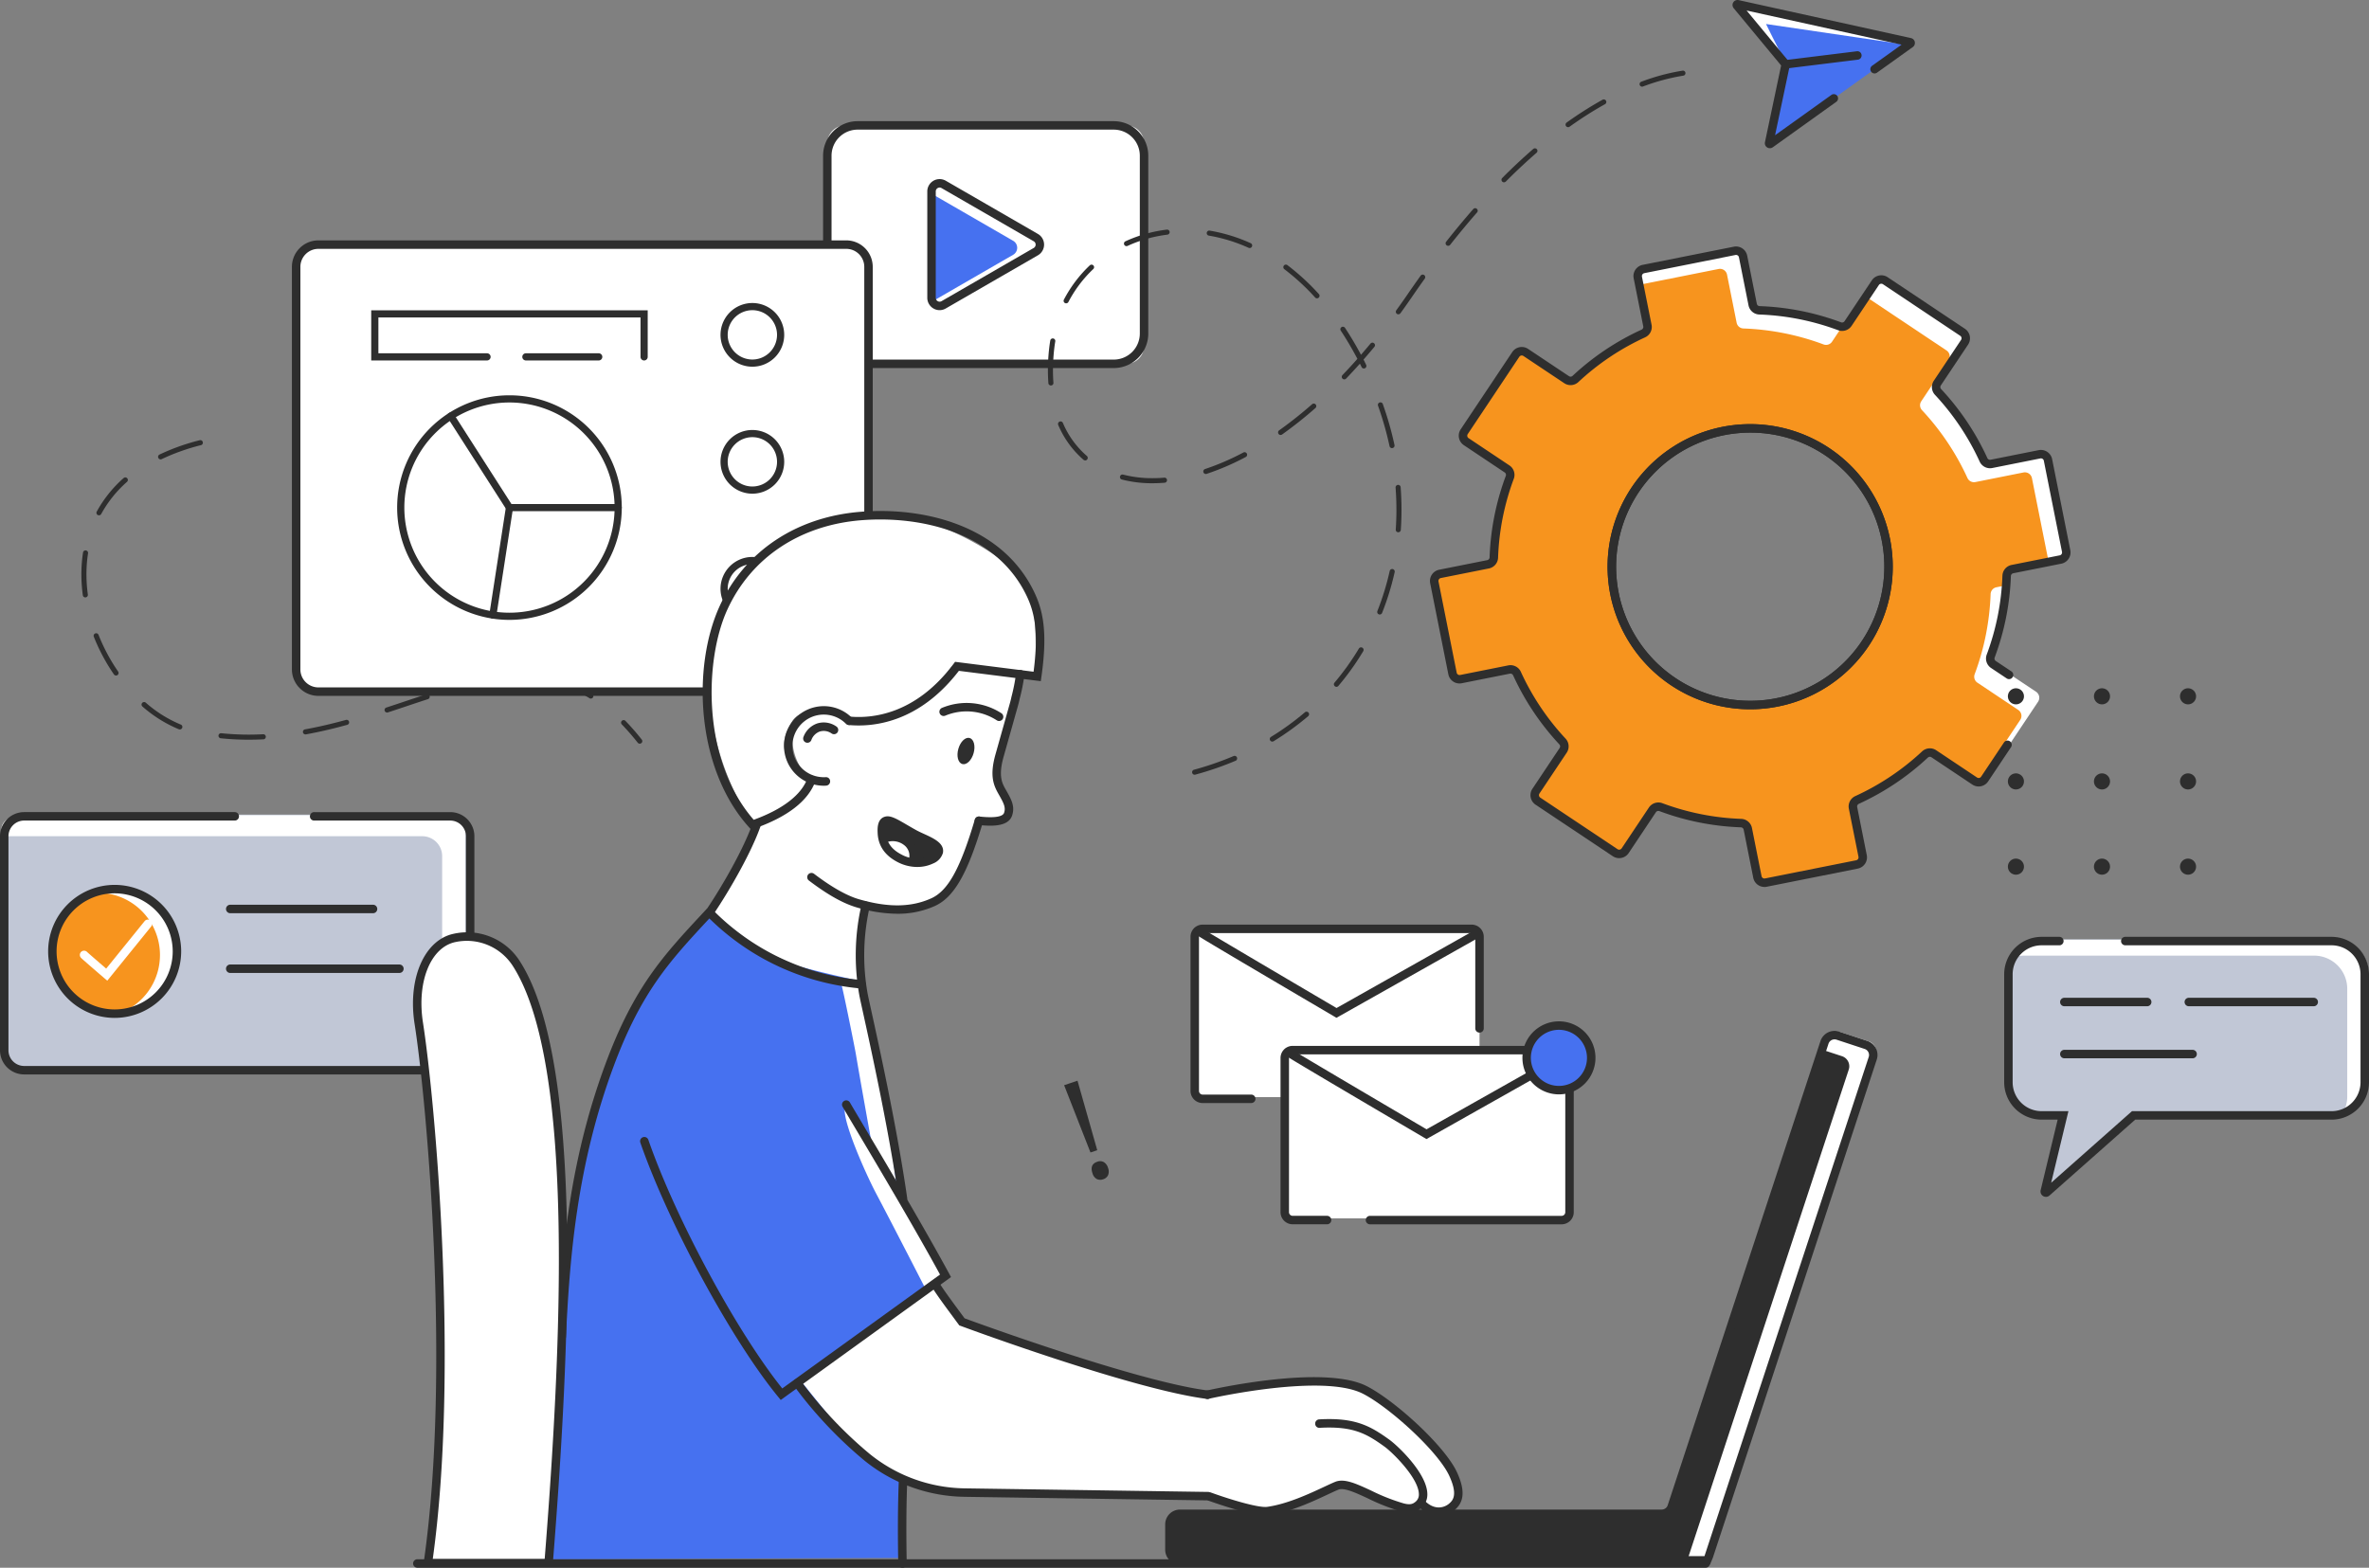<svg xmlns="http://www.w3.org/2000/svg" width="520" height="344.181" viewBox="0 0 520 344.181">
  <rect x="0" y="0" width="520" height="344.181" fill="#808080" stroke="none"/>
  <g id="rys5" transform="translate(0)">
    <path id="Path_834" data-name="Path 834" d="M50.287,182.146a.559.559,0,0,1-.24-1.063,47.372,47.372,0,0,1,8.842-3.149.559.559,0,0,1,.273,1.083,46.273,46.273,0,0,0-8.635,3.071.511.511,0,0,1-.241.057ZM36.756,194.426a.554.554,0,0,1-.489-.823,27.412,27.412,0,0,1,5.9-7.36.558.558,0,0,1,.741.835,26.159,26.159,0,0,0-5.662,7.058A.563.563,0,0,1,36.756,194.426ZM33.763,212.45a.56.56,0,0,1-.554-.484,34.613,34.613,0,0,1-.314-4.607,31.166,31.166,0,0,1,.367-4.81.559.559,0,0,1,1.1.175,29.879,29.879,0,0,0-.355,4.635,33.235,33.235,0,0,0,.306,4.46.558.558,0,0,1-.477.623.509.509,0,0,1-.077.008ZM40.5,229.6a.563.563,0,0,1-.461-.244,41.619,41.619,0,0,1-4.427-8.3.558.558,0,0,1,1.038-.407,40.325,40.325,0,0,0,4.309,8.073.561.561,0,0,1-.142.778.572.572,0,0,1-.318.1Zm77.251,2.59a.558.558,0,0,1-.135-1.1,55.9,55.9,0,0,1,9.242-1.564.528.528,0,0,1,.6.513.559.559,0,0,1-.513.6,54.559,54.559,0,0,0-9.059,1.536A.516.516,0,0,1,117.751,232.192Zm26.968,2.468a.527.527,0,0,1-.289-.081,27.153,27.153,0,0,0-8.407-3.389.557.557,0,1,1,.236-1.088,28.1,28.1,0,0,1,8.749,3.524.557.557,0,0,1-.289,1.035ZM100,237.719a.557.557,0,0,1-.175-1.087q2.01-.66,3.979-1.32c1.634-.546,3.25-1.083,4.847-1.6a.559.559,0,0,1,.342,1.063c-1.592.513-3.205,1.051-4.835,1.6-1.316.44-2.644.884-3.988,1.32a.509.509,0,0,1-.171.028Zm-45.5,3.715a.622.622,0,0,1-.208-.036,28.749,28.749,0,0,1-8-5,.56.56,0,0,1-.056-.786.572.572,0,0,1,.79-.057,27.7,27.7,0,0,0,7.686,4.811.555.555,0,0,1-.207,1.071Zm27.554,1.088a.557.557,0,0,1-.1-1.1c2.831-.509,5.776-1.189,9.006-2.077a.558.558,0,0,1,.3,1.075c-3.262.9-6.24,1.585-9.1,2.1a.432.432,0,0,1-.1.008Zm-12.411,1.165a60.09,60.09,0,0,1-6.147-.31.557.557,0,1,1,.114-1.108,60.211,60.211,0,0,0,9.193.22.559.559,0,0,1,.061,1.116q-1.6.079-3.222.081Zm85.813.872a.555.555,0,0,1-.44-.208,52.348,52.348,0,0,0-3.5-4.02.557.557,0,0,1,.8-.778,53.761,53.761,0,0,1,3.58,4.106.557.557,0,0,1-.09.782A.565.565,0,0,1,155.46,244.558Z" transform="translate(-15.03 -81.293)" fill="#2e2e2e"/>
    <path id="Path_835" data-name="Path 835" d="M399.97,103.036H338.315A3.931,3.931,0,0,1,334.38,99.1V54.631a3.935,3.935,0,0,1,3.935-3.935H399.97a3.935,3.935,0,0,1,3.935,3.935V99.1A3.932,3.932,0,0,1,399.97,103.036Z" transform="translate(-152.784 -23.164)" fill="#fff"/>
    <path id="Path_836" data-name="Path 836" d="M340.246,50.843a5.726,5.726,0,0,0-5.719,5.719V95.611a5.723,5.723,0,0,0,5.719,5.715h56.229a5.722,5.722,0,0,0,5.719-5.715V56.562a5.726,5.726,0,0,0-5.719-5.719Zm56.229,52.344H340.246a7.585,7.585,0,0,1-7.576-7.576V56.562a7.585,7.585,0,0,1,7.576-7.576h56.229a7.585,7.585,0,0,1,7.577,7.576V95.611A7.585,7.585,0,0,1,396.475,103.187Z" transform="translate(-152.002 -22.383)" fill="#2e2e2e"/>
    <path id="Path_837" data-name="Path 837" d="M376.493,99.242V75.883a1.779,1.779,0,0,1,2.668-1.54l10.114,5.841,10.113,5.837a1.778,1.778,0,0,1,0,3.079l-10.113,5.841-10.114,5.837a1.778,1.778,0,0,1-2.668-1.536Z" transform="translate(-172.026 -33.859)" fill="#4671f0"/>
    <path id="Path_838" data-name="Path 838" d="M398.5,86.449l-10.114-5.837-10.113-5.841a1.777,1.777,0,0,0-2.664,1.523l8.285,4.782,10.113,5.841a1.774,1.774,0,0,1,0,3.075l-10.113,5.841-8.077,4.663a1.779,1.779,0,0,0,2.456.713l10.113-5.841L398.5,89.529a1.778,1.778,0,0,0,0-3.079Z" transform="translate(-171.621 -34.055)" fill="#fff"/>
    <path id="Path_839" data-name="Path 839" d="M377.5,74.25a.882.882,0,0,0-.432.118.835.835,0,0,0-.424.733V98.461a.849.849,0,0,0,1.275.733l20.227-11.677a.85.85,0,0,0,0-1.471L377.914,74.369a.853.853,0,0,0-.419-.118Zm-.008,26.92a2.715,2.715,0,0,1-2.705-2.709V75.1a2.707,2.707,0,0,1,4.061-2.342L399.07,84.438a2.708,2.708,0,0,1,0,4.688L378.843,100.8A2.714,2.714,0,0,1,377.487,101.17Z" transform="translate(-171.244 -33.078)" fill="#2e2e2e"/>
    <path id="Path_840" data-name="Path 840" d="M242.444,98.883H122.584a2.888,2.888,0,0,0-2.884,2.888v92.366a2.884,2.884,0,0,0,2.884,2.884h119.86a2.887,2.887,0,0,0,2.888-2.884V101.771a2.891,2.891,0,0,0-2.888-2.888Z" transform="translate(-54.693 -45.181)" fill="#fff"/>
    <path id="Path_841" data-name="Path 841" d="M123.791,99.035a3.953,3.953,0,0,0-3.947,3.947v88.383a3.953,3.953,0,0,0,3.947,3.947H239.667a3.956,3.956,0,0,0,3.951-3.947V102.981a3.956,3.956,0,0,0-3.951-3.947H123.791Zm115.876,98.138H123.791a5.816,5.816,0,0,1-5.808-5.808V102.981a5.816,5.816,0,0,1,5.808-5.808H239.667a5.816,5.816,0,0,1,5.808,5.808v88.383A5.816,5.816,0,0,1,239.667,197.173Z" transform="translate(-53.908 -44.4)" fill="#2e2e2e"/>
    <path id="Path_842" data-name="Path 842" d="M209.941,136.449a.791.791,0,0,1-.79-.79v-8.647H151.614v7.861h23.844a.788.788,0,0,1,0,1.576h-25.42V125.435h60.69v10.224A.788.788,0,0,1,209.941,136.449Z" transform="translate(-68.555 -57.313)" fill="#2e2e2e"/>
    <path id="Path_843" data-name="Path 843" d="M227.886,144.389H211.9a.788.788,0,0,1,0-1.576h15.983a.788.788,0,1,1,0,1.576Z" transform="translate(-96.463 -65.254)" fill="#2e2e2e"/>
    <path id="Path_844" data-name="Path 844" d="M185.174,161.377a23.076,23.076,0,1,0,23.078,23.074A23.1,23.1,0,0,0,185.174,161.377Zm0,47.729a24.653,24.653,0,1,1,24.654-24.655A24.68,24.68,0,0,1,185.174,209.105Z" transform="translate(-73.346 -73.015)" fill="#2e2e2e"/>
    <path id="Path_845" data-name="Path 845" d="M218.284,188.411h-24.3l-13.1-20.459a.787.787,0,1,1,1.324-.852l12.643,19.735h23.432a.788.788,0,1,1,0,1.576Z" transform="translate(-82.591 -76.185)" fill="#2e2e2e"/>
    <path id="Path_846" data-name="Path 846" d="M198.545,228.905a.623.623,0,0,1-.122-.012.784.784,0,0,1-.656-.9l3.641-23.587a.787.787,0,1,1,1.556.24l-3.641,23.588A.791.791,0,0,1,198.545,228.905Z" transform="translate(-90.358 -93.092)" fill="#2e2e2e"/>
    <path id="Path_847" data-name="Path 847" d="M303.621,232.138a5.415,5.415,0,1,0-5.413,5.413A5.422,5.422,0,0,0,303.621,232.138Zm-12.407,0a6.991,6.991,0,1,1,6.993,6.99A7,7,0,0,1,291.214,232.138Z" transform="translate(-133.06 -102.872)" fill="#2e2e2e"/>
    <path id="Path_848" data-name="Path 848" d="M303.621,180.811a5.415,5.415,0,1,0-5.413,5.417A5.418,5.418,0,0,0,303.621,180.811Zm-12.407,0a6.991,6.991,0,1,1,6.993,6.994A7,7,0,0,1,291.214,180.811Z" transform="translate(-133.06 -79.422)" fill="#2e2e2e"/>
    <path id="Path_849" data-name="Path 849" d="M303.621,129.485a5.415,5.415,0,1,0-5.413,5.413A5.422,5.422,0,0,0,303.621,129.485Zm-12.407,0a6.991,6.991,0,1,1,6.993,6.99A7,7,0,0,1,291.214,129.485Z" transform="translate(-133.06 -55.969)" fill="#2e2e2e"/>
    <path id="Path_850" data-name="Path 850" d="M654.971,200.5a30.363,30.363,0,1,1,23.836-35.717A30.362,30.362,0,0,1,654.971,200.5ZM714.39,147.3a1.584,1.584,0,0,0-1.861-1.243l-10.562,2.106a1.567,1.567,0,0,1-1.735-.9,55.921,55.921,0,0,0-9.971-14.887,1.574,1.574,0,0,1-.167-1.951l5.983-8.965a1.577,1.577,0,0,0-.44-2.191l-16.961-11.32a1.581,1.581,0,0,0-2.191.436l-5.983,8.965a1.572,1.572,0,0,1-1.866.595,56,56,0,0,0-17.571-3.5,1.569,1.569,0,0,1-1.5-1.259l-2.106-10.561a1.582,1.582,0,0,0-1.861-1.238l-20,3.987a1.577,1.577,0,0,0-1.242,1.857l2.106,10.562a1.579,1.579,0,0,1-.9,1.739A56.039,56.039,0,0,0,610.68,129.5a1.574,1.574,0,0,1-1.951.171l-8.965-5.984a1.581,1.581,0,0,0-2.191.436l-11.319,16.961a1.58,1.58,0,0,0,.436,2.191l8.965,5.983a1.578,1.578,0,0,1,.59,1.87A56,56,0,0,0,592.75,168.7a1.577,1.577,0,0,1-1.258,1.5L580.93,172.3a1.583,1.583,0,0,0-1.242,1.857l3.992,20a1.58,1.58,0,0,0,1.857,1.243l10.561-2.106a1.567,1.567,0,0,1,1.735.9,55.936,55.936,0,0,0,9.971,14.887,1.568,1.568,0,0,1,.171,1.947l-5.984,8.965a1.581,1.581,0,0,0,.436,2.2l16.961,11.319a1.581,1.581,0,0,0,2.191-.436l5.984-8.965a1.572,1.572,0,0,1,1.866-.595,56,56,0,0,0,17.571,3.5,1.57,1.57,0,0,1,1.5,1.259l2.106,10.558a1.585,1.585,0,0,0,1.862,1.242l19.995-3.987a1.58,1.58,0,0,0,1.243-1.862L671.6,223.664a1.577,1.577,0,0,1,.9-1.739,56,56,0,0,0,14.883-9.971,1.574,1.574,0,0,1,1.951-.167l8.965,5.984a1.581,1.581,0,0,0,2.191-.436l11.323-16.961a1.589,1.589,0,0,0-.44-2.2l-8.965-5.984a1.571,1.571,0,0,1-.591-1.865,55.973,55.973,0,0,0,3.495-17.571,1.578,1.578,0,0,1,1.259-1.5l10.561-2.105a1.581,1.581,0,0,0,1.243-1.857l-3.988-20Z" transform="translate(-264.855 -46.31)" fill="#f7941e"/>
    <path id="Path_851" data-name="Path 851" d="M680,105.364a1.583,1.583,0,0,1,1.861,1.243l2.106,10.558a1.569,1.569,0,0,0,1.5,1.258,56,56,0,0,1,17.572,3.5,1.571,1.571,0,0,0,1.865-.591l2.236-3.352c-.061-.016-.126-.016-.187-.037a55.978,55.978,0,0,0-17.571-3.5,1.57,1.57,0,0,1-1.5-1.259l-2.106-10.561a1.58,1.58,0,0,0-1.862-1.238l-19.995,3.987a1.581,1.581,0,0,0-1.243,1.857l.306,1.528L680,105.364Z" transform="translate(-302.772 -46.31)" fill="#fff"/>
    <path id="Path_852" data-name="Path 852" d="M794.708,152.62a1.585,1.585,0,0,0-1.862-1.243l-10.558,2.106a1.569,1.569,0,0,1-1.739-.9,55.947,55.947,0,0,0-9.971-14.887,1.574,1.574,0,0,1-.167-1.951l5.984-8.965a1.578,1.578,0,0,0-.44-2.191L759,113.269a1.584,1.584,0,0,0-2.2.436l-2.228,3.336a1.626,1.626,0,0,1,.509.208l16.956,11.319a1.582,1.582,0,0,1,.44,2.2l-5.983,8.965a1.574,1.574,0,0,0,.167,1.951,55.85,55.85,0,0,1,9.971,14.883,1.578,1.578,0,0,0,1.74.9l10.557-2.106a1.582,1.582,0,0,1,1.861,1.238l3.682,18.472,2.978-.595a1.58,1.58,0,0,0,1.242-1.857Z" transform="translate(-344.777 -51.633)" fill="#fff"/>
    <path id="Path_853" data-name="Path 853" d="M802.539,253.939a1.57,1.57,0,0,1-.59-1.866,55.929,55.929,0,0,0,3.344-15.588l-2.5.5a1.582,1.582,0,0,0-1.263,1.5,55.916,55.916,0,0,1-3.495,17.575,1.573,1.573,0,0,0,.591,1.865l8.965,5.984a1.577,1.577,0,0,1,.44,2.191l-9.095,13.624a1.573,1.573,0,0,0,1.686-.644l11.323-16.961a1.585,1.585,0,0,0-.44-2.2Z" transform="translate(-364.588 -108.054)" fill="#fff"/>
    <path id="Path_854" data-name="Path 854" d="M681.079,173.324A29.436,29.436,0,1,0,709.938,197,29.334,29.334,0,0,0,681.079,173.324Zm-.016,60.735a31.3,31.3,0,1,1,6.13-.607,31.347,31.347,0,0,1-6.13.607Z" transform="translate(-296.894 -78.345)" fill="#2e2e2e"/>
    <path id="Path_855" data-name="Path 855" d="M651.376,240.251a2.511,2.511,0,0,1-2.46-2.02l-2.106-10.561a.642.642,0,0,0-.623-.509,56.869,56.869,0,0,1-17.865-3.556.653.653,0,0,0-.77.236l-5.979,8.965a2.512,2.512,0,0,1-3.482.7l-16.961-11.32a2.513,2.513,0,0,1-.692-3.482l5.983-8.965a.647.647,0,0,0-.077-.8A56.792,56.792,0,0,1,596.21,193.8a.662.662,0,0,0-.713-.379l-10.558,2.106a2.5,2.5,0,0,1-2.953-1.971L578,173.562a2.51,2.51,0,0,1,1.971-2.953l10.557-2.106a.647.647,0,0,0,.513-.623,56.834,56.834,0,0,1,3.552-17.86.642.642,0,0,0-.236-.77l-8.961-5.983a2.506,2.506,0,0,1-.7-3.483l11.319-16.956a2.507,2.507,0,0,1,3.483-.7l8.965,5.984a.642.642,0,0,0,.8-.073A56.776,56.776,0,0,1,624.4,117.9a.642.642,0,0,0,.375-.709l-2.106-10.561a2.515,2.515,0,0,1,1.971-2.953l20-3.987a2.507,2.507,0,0,1,2.949,1.971L649.7,112.22a.646.646,0,0,0,.62.513,56.85,56.85,0,0,1,17.865,3.556.648.648,0,0,0,.766-.236l5.983-8.965a2.506,2.506,0,0,1,3.482-.7l16.961,11.319a2.511,2.511,0,0,1,.692,3.482l-5.984,8.965a.648.648,0,0,0,.078.8,56.817,56.817,0,0,1,10.134,15.132.642.642,0,0,0,.713.375l10.557-2.106a2.523,2.523,0,0,1,2.953,1.971l3.992,20a2.518,2.518,0,0,1-1.971,2.953l-10.562,2.106a.651.651,0,0,0-.513.623,56.74,56.74,0,0,1-3.552,17.86.644.644,0,0,0,.236.77l3.418,2.281a.928.928,0,1,1-1.031,1.543l-3.417-2.281a2.493,2.493,0,0,1-.949-2.965,54.928,54.928,0,0,0,3.438-17.278,2.5,2.5,0,0,1,2.008-2.379l10.558-2.106a.647.647,0,0,0,.513-.766l-3.987-20a.647.647,0,0,0-.77-.513l-10.557,2.106a2.5,2.5,0,0,1-2.766-1.426,55.019,55.019,0,0,0-9.8-14.639,2.5,2.5,0,0,1-.26-3.1l5.983-8.965a.648.648,0,0,0-.183-.9l-16.957-11.319a.639.639,0,0,0-.493-.1.63.63,0,0,0-.412.277l-5.983,8.965a2.506,2.506,0,0,1-2.965.949,55.058,55.058,0,0,0-17.278-3.442,2.5,2.5,0,0,1-2.379-2l-2.106-10.562a.645.645,0,0,0-.766-.509L625,105.5a.66.66,0,0,0-.513.77l2.11,10.562a2.5,2.5,0,0,1-1.426,2.762,55.022,55.022,0,0,0-14.639,9.808,2.5,2.5,0,0,1-3.1.256l-8.965-5.979a.652.652,0,0,0-.9.179l-11.315,16.961a.646.646,0,0,0-.1.489.66.66,0,0,0,.281.415l8.965,5.984a2.492,2.492,0,0,1,.945,2.965,54.918,54.918,0,0,0-3.438,17.274,2.5,2.5,0,0,1-2,2.379l-10.561,2.106a.656.656,0,0,0-.513.77l3.987,20a.649.649,0,0,0,.766.513l10.562-2.106a2.5,2.5,0,0,1,2.765,1.426,55.03,55.03,0,0,0,9.8,14.639,2.5,2.5,0,0,1,.261,3.1l-5.984,8.965a.652.652,0,0,0,.179.9l16.96,11.32a.655.655,0,0,0,.9-.179l5.984-8.965a2.507,2.507,0,0,1,2.965-.949,54.943,54.943,0,0,0,17.278,3.438,2.5,2.5,0,0,1,2.379,2.008l2.106,10.562a.647.647,0,0,0,.766.509l20-3.987a.651.651,0,0,0,.509-.766L669.9,223.062a2.505,2.505,0,0,1,1.43-2.765,54.919,54.919,0,0,0,14.639-9.8,2.5,2.5,0,0,1,3.1-.261l8.965,5.984a.646.646,0,0,0,.9-.179l5.031-7.535a.93.93,0,0,1,1.548,1.03l-5.031,7.535a2.507,2.507,0,0,1-3.482.7l-8.961-5.984a.637.637,0,0,0-.8.073,56.916,56.916,0,0,1-15.131,10.138.644.644,0,0,0-.379.709l2.106,10.561a2.518,2.518,0,0,1-1.971,2.953l-20,3.987a2.551,2.551,0,0,1-.493.049Z" transform="translate(-264.074 -45.529)" fill="#2e2e2e"/>
    <path id="Path_856" data-name="Path 856" d="M681.079,173.324A29.436,29.436,0,1,0,709.938,197,29.334,29.334,0,0,0,681.079,173.324Zm-.016,60.735a31.3,31.3,0,1,1,6.13-.607,31.347,31.347,0,0,1-6.13.607Z" transform="translate(-296.894 -78.345)" fill="#2e2e2e"/>
    <path id="Path_857" data-name="Path 857" d="M882.7,379.721H819.038A7.282,7.282,0,0,0,811.755,387v23.709a7.279,7.279,0,0,0,7.283,7.279h4.708l-4.008,16.635a.262.262,0,0,0,.428.256l19.074-16.891H882.7a7.278,7.278,0,0,0,7.278-7.279V387A7.282,7.282,0,0,0,882.7,379.721Z" transform="translate(-370.904 -173.501)" fill="#c1c7d6"/>
    <path id="Path_858" data-name="Path 858" d="M887.624,414.368V390.659a7.278,7.278,0,0,0-7.279-7.279H816.682a7.35,7.35,0,0,0-1.65.2,7.247,7.247,0,0,1,6.3-3.69h63.663a7.278,7.278,0,0,1,7.278,7.279v23.714a7.271,7.271,0,0,1-5.629,7.075A7.219,7.219,0,0,0,887.624,414.368Z" transform="translate(-372.401 -173.579)" fill="#fff"/>
    <path id="Path_859" data-name="Path 859" d="M819.214,435.8a1.2,1.2,0,0,1-.615-.171,1.186,1.186,0,0,1-.546-1.3l3.731-15.482h-3.527a8.221,8.221,0,0,1-8.211-8.211V386.927a8.219,8.219,0,0,1,8.211-8.211h3.927a.929.929,0,0,1,0,1.857h-3.927a6.362,6.362,0,0,0-6.354,6.354v23.709a6.359,6.359,0,0,0,6.354,6.35h5.89L820.358,432.7,838.1,416.987h43.811a6.358,6.358,0,0,0,6.35-6.35V386.927a6.361,6.361,0,0,0-6.35-6.354H836.659a.929.929,0,1,1,0-1.857h45.257a8.218,8.218,0,0,1,8.207,8.211v23.709a8.22,8.22,0,0,1-8.207,8.211H838.809L820,435.5A1.179,1.179,0,0,1,819.214,435.8Z" transform="translate(-370.123 -173.041)" fill="#2e2e2e"/>
    <path id="Path_860" data-name="Path 860" d="M851.818,405.21H833.632a.929.929,0,1,1,0-1.857h18.186a.929.929,0,0,1,0,1.857Z" transform="translate(-380.475 -184.299)" fill="#2e2e2e"/>
    <path id="Path_861" data-name="Path 861" d="M911.358,405.21h-27.42a.929.929,0,1,1,0-1.857h27.42a.929.929,0,0,1,0,1.857Z" transform="translate(-403.459 -184.299)" fill="#2e2e2e"/>
    <path id="Path_862" data-name="Path 862" d="M861.724,426.248H833.632a.929.929,0,1,1,0-1.857h28.092a.929.929,0,1,1,0,1.857Z" transform="translate(-380.475 -193.911)" fill="#2e2e2e"/>
    <path id="Path_863" data-name="Path 863" d="M553.974,32.072a.558.558,0,0,1-.2-1.08,46.178,46.178,0,0,1,9.066-2.436.552.552,0,0,1,.64.464.562.562,0,0,1-.468.635,45.457,45.457,0,0,0-8.847,2.379A.554.554,0,0,1,553.974,32.072Zm-16.252,8.891a.546.546,0,0,1-.452-.232.56.56,0,0,1,.126-.778,83.515,83.515,0,0,1,7.89-5.018.572.572,0,0,1,.762.22.561.561,0,0,1-.22.758,81.521,81.521,0,0,0-7.78,4.949A.562.562,0,0,1,537.722,40.963ZM523.658,53.068a.554.554,0,0,1-.395-.949c2.24-2.261,4.533-4.4,6.81-6.375a.557.557,0,0,1,.729.843c-2.252,1.951-4.525,4.077-6.749,6.317A.554.554,0,0,1,523.658,53.068ZM511.394,67.011a.55.55,0,0,1-.346-.118.557.557,0,0,1-.093-.782c1.963-2.488,3.963-4.9,5.951-7.169a.557.557,0,0,1,.839.733c-1.975,2.257-3.963,4.652-5.914,7.124A.546.546,0,0,1,511.394,67.011Zm-70.6.069a.557.557,0,0,1-.236-1.063,30.676,30.676,0,0,1,9.075-2.562.558.558,0,0,1,.134,1.108,29.537,29.537,0,0,0-8.741,2.468.593.593,0,0,1-.232.049Zm27.025.42a.561.561,0,0,1-.228-.049,35.3,35.3,0,0,0-8.72-2.676.555.555,0,0,1-.461-.639.546.546,0,0,1,.64-.461,36.489,36.489,0,0,1,9,2.758.558.558,0,0,1-.228,1.067Zm14.785,11.038a.553.553,0,0,1-.412-.184,49.248,49.248,0,0,0-6.753-6.211.558.558,0,0,1,.672-.892,50.555,50.555,0,0,1,6.908,6.354.558.558,0,0,1-.415.933Zm-55.061,1.1a.531.531,0,0,1-.256-.061.559.559,0,0,1-.236-.754,28.6,28.6,0,0,1,5.686-7.527.564.564,0,0,1,.79.024.555.555,0,0,1-.024.786,27.48,27.48,0,0,0-5.466,7.234A.551.551,0,0,1,427.548,79.633Zm72.922,2.411a.587.587,0,0,1-.33-.106.564.564,0,0,1-.122-.782q1.283-1.76,2.558-3.625,1.4-2.034,2.786-3.971a.552.552,0,0,1,.778-.13.56.56,0,0,1,.13.778q-1.381,1.925-2.774,3.955c-.855,1.25-1.714,2.464-2.574,3.653a.568.568,0,0,1-.452.228ZM488.6,96.333a.57.57,0,0,1-.387-.155.563.563,0,0,1-.016-.79q1.65-1.716,3.279-3.56c-1.145-2.175-2.371-4.256-3.654-6.2a.556.556,0,0,1,.929-.611c1.23,1.857,2.407,3.841,3.511,5.914q1.051-1.21,2.085-2.456a.558.558,0,0,1,.86.713q-1.186,1.424-2.387,2.8.293.569.574,1.149a.556.556,0,1,1-1,.493c-.122-.249-.244-.5-.371-.741-1,1.12-2.012,2.216-3.022,3.27a.557.557,0,0,1-.4.171Zm-64.4,1.34a.553.553,0,0,1-.554-.513c-.069-.917-.106-1.865-.106-2.815a43.55,43.55,0,0,1,.244-4.537c.073-.692.167-1.377.281-2.049a.56.56,0,0,1,1.1.187c-.114.647-.2,1.307-.273,1.975a42.5,42.5,0,0,0-.241,4.423c0,.925.033,1.841.1,2.729a.552.552,0,0,1-.513.6H424.2Zm50.417,10.863a.544.544,0,0,1-.452-.236.551.551,0,0,1,.13-.774,91.27,91.27,0,0,0,7.234-5.739.557.557,0,1,1,.733.839,91.7,91.7,0,0,1-7.32,5.808.562.562,0,0,1-.326.1Zm24.455,2.888a.557.557,0,0,1-.546-.44,72.453,72.453,0,0,0-2.521-8.863.556.556,0,0,1,1.047-.375,72.335,72.335,0,0,1,2.562,9,.553.553,0,0,1-.424.664.618.618,0,0,1-.118.012Zm-67.349,2.7a.564.564,0,0,1-.363-.135,20.883,20.883,0,0,1-5.556-7.653.559.559,0,0,1,1.026-.444,19.748,19.748,0,0,0,5.258,7.25.556.556,0,0,1,.058.786A.549.549,0,0,1,431.723,114.129Zm26.483,2.982a.558.558,0,0,1-.175-1.088,54.991,54.991,0,0,0,8.431-3.641.559.559,0,0,1,.526.986,55.5,55.5,0,0,1-8.607,3.715.534.534,0,0,1-.175.029Zm-11.751,2.032a26.665,26.665,0,0,1-6.68-.818.553.553,0,0,1-.4-.68.543.543,0,0,1,.676-.4,25.6,25.6,0,0,0,6.4.782h.024c.852,0,1.727-.036,2.607-.11a.543.543,0,0,1,.6.509.556.556,0,0,1-.505.6c-.916.078-1.825.114-2.7.114Zm53.99,10.757a.108.108,0,0,1-.037,0,.55.55,0,0,1-.517-.59c.1-1.438.147-2.9.147-4.334,0-1.613-.061-3.255-.184-4.871a.56.56,0,0,1,.513-.6.54.54,0,0,1,.6.513c.122,1.646.187,3.312.187,4.957,0,1.462-.053,2.949-.151,4.407a.56.56,0,0,1-.558.521Zm-4.061,18.056a.619.619,0,0,1-.207-.036.564.564,0,0,1-.314-.725,58.609,58.609,0,0,0,2.7-8.786.559.559,0,1,1,1.092.244,59.789,59.789,0,0,1-2.757,8.953.554.554,0,0,1-.518.35Zm-9.511,15.877a.558.558,0,0,1-.423-.921,56.392,56.392,0,0,0,5.348-7.474.558.558,0,0,1,.958.574,57.607,57.607,0,0,1-5.459,7.625A.554.554,0,0,1,486.873,163.833ZM472.8,175.853a.556.556,0,0,1-.293-1.031,59.489,59.489,0,0,0,7.445-5.4.556.556,0,1,1,.721.847,60.352,60.352,0,0,1-7.584,5.5.536.536,0,0,1-.289.081Zm-17.034,7.275a.558.558,0,0,1-.147-1.1,67.851,67.851,0,0,0,8.7-3.006.56.56,0,0,1,.436,1.031,68.662,68.662,0,0,1-8.847,3.051A.451.451,0,0,1,455.771,183.128Z" transform="translate(-193.522 -13.044)" fill="#2e2e2e"/>
    <path id="Path_864" data-name="Path 864" d="M712.682,14.985l-3.625,17.2a.169.169,0,0,0,.261.175l30.74-22a.171.171,0,0,0-.061-.31L702.161,1.71a.171.171,0,0,0-.159.281l10.639,12.847a.176.176,0,0,1,.041.147Z" transform="translate(-320.737 -0.78)" fill="#4671f0"/>
    <path id="Path_865" data-name="Path 865" d="M711.646,12.735c-.407-.729-3.23-6.447-3.23-6.447l31.331,4.619L702.038,2.231Z" transform="translate(-320.772 -1.019)" fill="#fff"/>
    <path id="Path_866" data-name="Path 866" d="M701.915.6l.033.037C701.936.621,701.928.609,701.915.6Zm36.821,8.228a.031.031,0,0,0-.02.012ZM739,10.176c.012,0,.02,0,.033,0ZM708.432,32.538a1.093,1.093,0,0,1-1.071-1.307l3.552-16.859L700.5,1.8a1.1,1.1,0,0,1,1.063-1.78l37.848,8.342a1.086,1.086,0,0,1,.843.847,1.1,1.1,0,0,1-.452,1.132l-7.861,5.625a.93.93,0,0,1-1.083-1.511l6.493-4.648L703.341,2.315l9.523,11.5-.057.582-3.222,15.291,12.378-8.859a.929.929,0,0,1,1.08,1.511l-13.967,10A1.105,1.105,0,0,1,708.432,32.538Z" transform="translate(-319.953 0)" fill="#2e2e2e"/>
    <path id="Path_867" data-name="Path 867" d="M720.945,24.513a.93.93,0,0,1-.11-1.854l15.734-1.943a.914.914,0,0,1,1.035.81.926.926,0,0,1-.807,1.035L721.063,24.5C721.023,24.509,720.986,24.513,720.945,24.513Z" transform="translate(-328.988 -9.461)" fill="#2e2e2e"/>
    <path id="Path_868" data-name="Path 868" d="M6.081,329.3H99.612a4.372,4.372,0,0,1,4.375,4.371V380.66a4.375,4.375,0,0,1-4.375,4.371H6.081A4.371,4.371,0,0,1,1.71,380.66V333.669A4.369,4.369,0,0,1,6.081,329.3Z" transform="translate(-0.781 -150.462)" fill="#c1c7d6"/>
    <path id="Path_869" data-name="Path 869" d="M97.311,338.47a4.368,4.368,0,0,0-4.37-4.371H.562v-1.438c0-2.416,2.851-3.25,5.267-3.25l29.929.077h60.23c2.411,0,7.832.758,6.427,4.179v46.992c1.4,1.4-.554,4.676-2.965,4.676H97.311Z" transform="translate(-0.257 -150.513)" fill="#fff"/>
    <path id="Path_870" data-name="Path 870" d="M98.83,385.883H5.3a5.307,5.307,0,0,1-5.3-5.3V333.592a5.307,5.307,0,0,1,5.3-5.3H51.562a.929.929,0,0,1,0,1.857H5.3a3.446,3.446,0,0,0-3.442,3.442v46.991A3.446,3.446,0,0,0,5.3,384.026H98.83a3.449,3.449,0,0,0,3.446-3.442V333.592a3.449,3.449,0,0,0-3.446-3.442H68.987a.929.929,0,1,1,0-1.857H98.83a5.308,5.308,0,0,1,5.3,5.3v46.991A5.308,5.308,0,0,1,98.83,385.883Z" transform="translate(0 -150.002)" fill="#2e2e2e"/>
    <path id="Path_871" data-name="Path 871" d="M48.512,373.092a13.673,13.673,0,1,0-13.673,13.673A13.674,13.674,0,0,0,48.512,373.092Z" transform="translate(-9.671 -164.224)" fill="#f7941e"/>
    <path id="Path_872" data-name="Path 872" d="M52.334,373.89a13.674,13.674,0,0,0-13.673-13.674c-.33,0-.652.024-.973.049a13.662,13.662,0,1,1,5.678,26.451A13.663,13.663,0,0,0,52.334,373.89Z" transform="translate(-17.22 -164.224)" fill="#fff"/>
    <path id="Path_873" data-name="Path 873" d="M34.057,359.565A12.745,12.745,0,1,0,46.8,372.31,12.761,12.761,0,0,0,34.057,359.565Zm0,27.347a14.6,14.6,0,1,1,14.6-14.6,14.618,14.618,0,0,1-14.6,14.6Z" transform="translate(-8.889 -163.443)" fill="#2e2e2e"/>
    <path id="Path_874" data-name="Path 874" d="M123.622,367.6h-31.4a.931.931,0,0,1,0-1.861h31.4a.931.931,0,0,1,0,1.861Z" transform="translate(-41.712 -167.113)" fill="#2e2e2e"/>
    <path id="Path_875" data-name="Path 875" d="M129.349,391.755H92.219a.929.929,0,0,1,0-1.857h37.131a.929.929,0,1,1,0,1.857Z" transform="translate(-41.712 -178.151)" fill="#2e2e2e"/>
    <path id="Path_876" data-name="Path 876" d="M38.291,385.144l-.725-.619c-.468-.4-4.574-3.931-5.03-4.387a.927.927,0,1,1,1.312-1.312c.269.265,2.448,2.155,4.2,3.662l8.444-10.432a.93.93,0,0,1,1.446,1.169l-9.65,11.918Z" transform="translate(-14.74 -169.84)" fill="#fff"/>
    <path id="Path_877" data-name="Path 877" d="M813.313,281.765A1.764,1.764,0,1,1,815.076,280,1.763,1.763,0,0,1,813.313,281.765Z" transform="translate(-370.812 -127.131)" fill="#2e2e2e"/>
    <path id="Path_878" data-name="Path 878" d="M848.1,281.765a1.764,1.764,0,1,1,1.76-1.763A1.763,1.763,0,0,1,848.1,281.765Z" transform="translate(-386.705 -127.131)" fill="#2e2e2e"/>
    <path id="Path_879" data-name="Path 879" d="M882.879,281.765A1.764,1.764,0,1,1,884.638,280,1.764,1.764,0,0,1,882.879,281.765Z" transform="translate(-402.596 -127.131)" fill="#2e2e2e"/>
    <path id="Path_880" data-name="Path 880" d="M813.313,316.168a1.764,1.764,0,1,1,1.763-1.764A1.766,1.766,0,0,1,813.313,316.168Z" transform="translate(-370.812 -142.851)" fill="#2e2e2e"/>
    <path id="Path_881" data-name="Path 881" d="M848.1,316.168a1.764,1.764,0,1,1,1.76-1.764A1.766,1.766,0,0,1,848.1,316.168Z" transform="translate(-386.705 -142.851)" fill="#2e2e2e"/>
    <path id="Path_882" data-name="Path 882" d="M882.879,316.168a1.764,1.764,0,1,1,1.759-1.764A1.767,1.767,0,0,1,882.879,316.168Z" transform="translate(-402.596 -142.851)" fill="#2e2e2e"/>
    <path id="Path_883" data-name="Path 883" d="M813.313,350.623a1.764,1.764,0,1,1,1.763-1.764A1.764,1.764,0,0,1,813.313,350.623Z" transform="translate(-370.812 -158.594)" fill="#2e2e2e"/>
    <path id="Path_884" data-name="Path 884" d="M848.1,350.623a1.764,1.764,0,1,1,1.76-1.764A1.764,1.764,0,0,1,848.1,350.623Z" transform="translate(-386.705 -158.594)" fill="#2e2e2e"/>
    <path id="Path_885" data-name="Path 885" d="M882.879,350.623a1.764,1.764,0,1,1,1.759-1.764A1.765,1.765,0,0,1,882.879,350.623Z" transform="translate(-402.596 -158.594)" fill="#2e2e2e"/>
    <path id="Path_886" data-name="Path 886" d="M437.369,452.132l-1.487.5L430.1,437.864l2.936-.986Zm-1.051,5.043q-.647-1.931,1.055-2.505a1.7,1.7,0,0,1,1.434.073,2.171,2.171,0,0,1,.929,1.279,2.138,2.138,0,0,1,.021,1.564,1.707,1.707,0,0,1-1.092.929,1.838,1.838,0,0,1-1.369-.036A2.049,2.049,0,0,1,436.318,457.175Z" transform="translate(-196.521 -199.617)" fill="#2e2e2e"/>
    <path id="Path_887" data-name="Path 887" d="M625.551,420.594l-6.183-2.032a2.322,2.322,0,0,0-2.933,1.478L582.914,521.933a2.322,2.322,0,0,1-2.208,1.6H474.976a2.328,2.328,0,0,0-2.326,2.326v5.564a2.325,2.325,0,0,0,2.326,2.325H591v-.709l36.03-109.51a2.328,2.328,0,0,0-1.482-2.933Z" transform="translate(-215.961 -191.194)" fill="#2e2e2e"/>
    <path id="Path_888" data-name="Path 888" d="M722.02,419.169l-6.179-2.032a2.325,2.325,0,0,0-2.937,1.478l-.815,2.476,4.045,1.332a2.324,2.324,0,0,1,1.483,2.933L682.425,532.32h5.051v-.713L723.5,422.1A2.327,2.327,0,0,0,722.02,419.169Z" transform="translate(-311.811 -190.543)" fill="#fff"/>
    <path id="Path_889" data-name="Path 889" d="M474.195,523.681a1.4,1.4,0,0,0-1.4,1.393v5.564a1.4,1.4,0,0,0,1.4,1.4H589.318l.024-.073,36.026-109.506a1.4,1.4,0,0,0-.888-1.76l-6.183-2.037a1.4,1.4,0,0,0-1.76.892L583.016,521.444a3.253,3.253,0,0,1-3.091,2.236H474.195Zm116.337,10.211H474.195a3.256,3.256,0,0,1-3.255-3.254v-5.564a3.259,3.259,0,0,1,3.255-3.255h105.73a1.387,1.387,0,0,0,1.323-.957l33.526-101.893a3.262,3.262,0,0,1,4.1-2.077l6.183,2.04a3.25,3.25,0,0,1,2.073,4.106L591.154,532.4l-.623,1.491Z" transform="translate(-215.18 -190.411)" fill="#2e2e2e"/>
    <path id="Path_890" data-name="Path 890" d="M339.085,529.929s-14.252,10.106-15.026,10.766-1.124,1.279-.774,1.743a92.137,92.137,0,0,0,13.205,13.551c6.66,5.271,11.23,7.825,15.955,8.444s16.964.872,19.673,1.006,39.64.624,39.64.624,3.193.578,6.623,1.45,4.937,2.151,8.016,1.743a41.718,41.718,0,0,0,9.527-3.193c.929-.526,6.68-2.615,7.263-2.44s9.453,4.464,11.376,4.729a29.729,29.729,0,0,0,5.564-.175s3.507,1.951,5.425.729,3.136-2.147,2.322-4.7-5.054-9.352-9.466-13.127-11.156-9.12-16.036-9.816a65.644,65.644,0,0,0-19.926,1.043,60.629,60.629,0,0,1-11.674,1.454l-28.585-7.726-23.7-8.582-6.216-7.278-13.184,9.763Z" transform="translate(-147.652 -237.672)" fill="#fff"/>
    <path id="Path_891" data-name="Path 891" d="M356.861,266.013c0,.35-3.254,14.639-4.183,18.358s-2.2,5.014-2.167,6.794c.049,2.411,3.446,7.674,2.924,9.181s-2.387,1.706-3.661,1.617a14.621,14.621,0,0,0-3.356.4s-3.572,12.321-5.707,14.129-2.827,4.208-7.425,4.224-11.511.077-11.511.077-1.222,1.275-1.1,4.819-.407,11.445-.407,11.445-7.783-.7-13.364-3.369-16.729-6.447-18.586-11.388a11.4,11.4,0,0,1,4.762-9.119l5.751-11.792s10.224-5.751,10.342-9.238c-4.766-4.586-4.472-13.07-.35-14.463a10.43,10.43,0,0,1,8.016.7c.232.175,1.222,2.151,5.984,1.047s10.749-3.2,13.942-5.927,5.813-5.3,5.813-5.3l14.288-2.2Z" transform="translate(-131.736 -121.546)" fill="#fff"/>
    <path id="Path_892" data-name="Path 892" d="M295.167,274.4c0-.464-9.389-14.1-8.493-31.909s14.215-30.21,23.979-32.841,16.268-3.1,24.789,0,19.758,9.572,21.616,15.388,1.079,18.072,1.079,18.072l-18.28-1.939s-4.868,7.352-10.456,9.45-11.229,2.171-12.549,1.862c-4.57-2.326-10.224-2.094-11.926.541s-2.807,5.9-.7,8.521,4.411,5.112,4.411,5.112-2.785,4.647-5.343,6.118a37.231,37.231,0,0,1-7.556,2.672l-.574-1.047Z" transform="translate(-130.959 -94.81)" fill="#fff"/>
    <path id="Path_893" data-name="Path 893" d="M257.776,369.588s-11.466,12.545-13.478,15.49-7.515,14.1-9.991,21.844a228.042,228.042,0,0,0-5.731,22.459c-.619,3.564-2.652,19.445-3.226,23.938s-.8,21.84-.8,21.84-1.426,25.253-1.446,25.485-.18,10.456-.18,10.456l77.194-.31-.59-18.358S291.762,488.5,289.3,486s-12.24-14.793-12.24-14.793l30.19-21.376,2.419-1.474L299.6,429.927s-5.1-29.359-5.417-30.288-3.646-15.49-3.878-15.567-15.38-3.3-18.562-5.018a97.589,97.589,0,0,1-9.556-6.835l-4.619-2.863.2.232Z" transform="translate(-101.857 -168.765)" fill="#4671f0"/>
    <path id="Path_894" data-name="Path 894" d="M339.863,397.25c.232.078,3.1,14.488,3.259,15.453,1.035,6.106,2.607,14.851,3.792,21.376.261,1.442-5.715-10.7-6.122-9.584-.888,2.46,4.5,14.647,6.912,19.172,2.749,5.169,10.855,20.957,10.855,20.957L361.3,462.9l1.238-1.438-10.187-17.543s-3.8-30.284-4.118-31.213-3.645-15.49-3.877-15.568a40.354,40.354,0,0,0-4.493.114Z" transform="translate(-155.285 -181.446)" fill="#fff"/>
    <path id="Path_895" data-name="Path 895" d="M537.989,587.178a6.05,6.05,0,0,1-4.294-1.959A.93.93,0,0,1,535,583.9c2.269,2.232,4.448,1.369,5.385.509.672-.619,1.923-1.78-.057-6.053-2.5-5.4-13.124-15.021-18.936-18-8.884-4.562-33.665,1.063-33.913,1.124a.918.918,0,0,1-1.112-.7.93.93,0,0,1,.7-1.116c1.043-.241,25.7-5.829,35.18-.966,6.179,3.169,17.083,13.078,19.771,18.871,2.257,4.876.99,6.945-.366,8.2A5.593,5.593,0,0,1,537.989,587.178Z" transform="translate(-222.22 -254.373)" fill="#2e2e2e"/>
    <path id="Path_896" data-name="Path 896" d="M500.554,594.807c-3.458,0-11.466-2.851-12.423-3.193a.932.932,0,1,1,.635-1.751c3.821,1.381,10.2,3.34,12.146,3.067,4.411-.615,9.254-2.876,12.456-4.375.986-.46,1.825-.855,2.472-1.116,2-.81,4.611.4,7.923,1.939a43.183,43.183,0,0,0,7.12,2.8c1.462.383,2.02.077,2.5-.3a2.006,2.006,0,0,0,.815-1.752c-.057-3.519-5.755-9.128-7.555-10.427-3.951-2.843-6.88-4.529-14.22-4.118a.9.9,0,0,1-.981-.872.923.923,0,0,1,.872-.981c7.93-.453,11.254,1.466,15.417,4.463,1.817,1.308,8.252,7.364,8.329,11.906a3.886,3.886,0,0,1-1.539,3.25,4.259,4.259,0,0,1-4.114.623,44.536,44.536,0,0,1-7.434-2.908c-2.668-1.238-5.185-2.411-6.435-1.906-.623.257-1.434.635-2.383,1.08-3.307,1.548-8.3,3.881-12.993,4.533A4.618,4.618,0,0,1,500.554,594.807Z" transform="translate(-222.755 -262.116)" fill="#2e2e2e"/>
    <path id="Path_897" data-name="Path 897" d="M346.023,351.426a31.86,31.86,0,0,1-8.635-1.316c-1.976-.558-5.238-1.784-10.757-5.975a.93.93,0,1,1,1.124-1.483c5.878,4.468,9.083,5.372,10.138,5.665,6.293,1.78,11.254,1.682,15.6-.281,3.678-1.662,6.358-6.513,9.559-17.294a.93.93,0,1,1,1.784.529c-3.376,11.368-6.346,16.545-10.578,18.459A19.675,19.675,0,0,1,346.023,351.426Z" transform="translate(-149.075 -150.819)" fill="#2e2e2e"/>
    <path id="Path_898" data-name="Path 898" d="M325.594,302.929a8.735,8.735,0,1,1,6.228-14.871.93.93,0,0,1-1.327,1.3,6.782,6.782,0,0,0-2.322-1.548,6.876,6.876,0,0,0-5.148,12.753,7.064,7.064,0,0,0,2.985.489.9.9,0,0,1,.986.872.935.935,0,0,1-.872.986C325.944,302.925,325.77,302.929,325.594,302.929Z" transform="translate(-144.78 -130.43)" fill="#2e2e2e"/>
    <path id="Path_899" data-name="Path 899" d="M325.549,296.5a.974.974,0,0,1-.338-.061.93.93,0,0,1-.53-1.206,4.945,4.945,0,0,1,3.027-2.973,4.818,4.818,0,0,1,4.15.632.929.929,0,1,1-1,1.564,3,3,0,0,0-2.574-.428,3.1,3.1,0,0,0-1.87,1.882.926.926,0,0,1-.863.591Z" transform="translate(-148.323 -133.435)" fill="#2e2e2e"/>
    <path id="Path_900" data-name="Path 900" d="M390.534,301.63c-.444,1.58-1.552,2.648-2.48,2.387s-1.32-1.751-.872-3.332,1.552-2.647,2.48-2.387S390.982,300.049,390.534,301.63Z" transform="translate(-176.825 -136.279)" fill="#2e2e2e"/>
    <path id="Path_901" data-name="Path 901" d="M392.78,288.123a.9.9,0,0,1-.509-.155A12.164,12.164,0,0,0,381,286.934a.927.927,0,0,1-.79-1.678,14.066,14.066,0,0,1,13.083,1.161.929.929,0,0,1-.509,1.706Z" transform="translate(-173.479 -129.831)" fill="#2e2e2e"/>
    <path id="Path_902" data-name="Path 902" d="M397.338,305.04a24.526,24.526,0,0,1-2.57-.159.934.934,0,0,1-.827-1.023.962.962,0,0,1,1.023-.827c4.13.44,5.234-.2,5.434-.827.391-1.209-.065-2.081-1.222-4.114-1.112-1.951-1.976-4.041-.68-8.668l3.1-11.006c.167-.59.3-1.1.407-1.621a42.575,42.575,0,0,0,1.014-5.1.929.929,0,1,1,1.845.216,41.782,41.782,0,0,1-1.055,5.315c-.1.505-.244,1.055-.424,1.694l-3.1,11.006c-1.194,4.26-.306,5.816.481,7.2,1.206,2.114,2.061,3.613,1.4,5.654C401.586,304.568,399.558,305.04,397.338,305.04Z" transform="translate(-179.996 -123.768)" fill="#2e2e2e"/>
    <path id="Path_903" data-name="Path 903" d="M360.224,340.53c-2.656-1.352-3.8-3.222-3.922-5.511-.1-1.747.163-2.591.981-2.782,1.035-.244,2.961,1.144,6.028,2.855,2.24,1.246,5.808,2.2,5.474,4.037-.285,1.584-4.342,3.552-8.562,1.4Z" transform="translate(-162.791 -151.792)" fill="#2e2e2e"/>
    <path id="Path_904" data-name="Path 904" d="M356.782,338.985c2.265-1,7.149.305,6.371,4.973C360.1,343.441,357.043,340.346,356.782,338.985Z" transform="translate(-163.02 -154.743)" fill="#fff"/>
    <path id="Path_905" data-name="Path 905" d="M360,338.41a6.89,6.89,0,0,0,6.089.257c.762-.379,1.1-.811,1.137-.994.118-.664-1.8-1.54-3.075-2.118-.676-.31-1.352-.619-1.939-.945-.729-.407-1.393-.8-2-1.149-1.373-.8-2.921-1.678-3.365-1.617-.224.057-.325.737-.264,1.833C356.7,335.775,357.789,337.277,360,338.41Zm3.4,2.7a9.318,9.318,0,0,1-4.244-1.043c-2.79-1.421-4.281-3.539-4.432-6.285-.053-.99-.179-3.3,1.7-3.739,1.149-.277,2.5.513,4.725,1.817.594.346,1.25.729,1.967,1.128.546.306,1.177.591,1.8.876,2.114.965,4.513,2.057,4.134,4.142a3.606,3.606,0,0,1-2.142,2.33A7.984,7.984,0,0,1,363.406,341.106Z" transform="translate(-162.071 -150.775)" fill="#2e2e2e"/>
    <path id="Path_906" data-name="Path 906" d="M363.74,343.495l-1.76-.611a2.931,2.931,0,0,0-.823-3.5,4.081,4.081,0,0,0-4.3-.546l-.941-1.6a5.9,5.9,0,0,1,6.415.713,4.794,4.794,0,0,1,1.4,5.551Z" transform="translate(-162.626 -153.791)" fill="#2e2e2e"/>
    <path id="Path_907" data-name="Path 907" d="M319.327,384.777c-.028,0-.057,0-.085,0a54.211,54.211,0,0,1-33.97-16.044.931.931,0,0,1,1.344-1.287,52.306,52.306,0,0,0,32.792,15.478.931.931,0,0,1-.081,1.857Z" transform="translate(-130.228 -167.76)" fill="#2e2e2e"/>
    <path id="Path_908" data-name="Path 908" d="M226.25,445.94h-.045a.929.929,0,0,1-.884-.973c.835-17.478,2.411-37.966,10.566-59.92,6.24-16.806,12.619-23.665,21.449-33.155l.892-.961c3.385-5.046,8-13.107,9.91-18.61a.931.931,0,0,1,1.76.607c-1.971,5.666-6.676,13.9-10.215,19.156l-.986,1.071c-8.68,9.336-14.956,16.081-21.066,32.54-8.065,21.705-9.625,42.022-10.456,59.362A.924.924,0,0,1,226.25,445.94Z" transform="translate(-102.953 -151.557)" fill="#2e2e2e"/>
    <path id="Path_909" data-name="Path 909" d="M363.922,617.106a.932.932,0,0,1-.929-.908c0-.094-.236-9.641.11-17.983a.9.9,0,0,1,.965-.892.935.935,0,0,1,.892.969c-.342,8.277-.11,17.767-.106,17.86a.932.932,0,0,1-.909.953Z" transform="translate(-165.822 -272.925)" fill="#2e2e2e"/>
    <path id="Path_910" data-name="Path 910" d="M356.245,430.609a.932.932,0,0,1-.921-.794c-2.167-15.123-6.155-33.273-7.857-41.025-.44-2-.733-3.336-.818-3.821a49.551,49.551,0,0,1,.481-19.824.929.929,0,0,1,1.812.411,47.672,47.672,0,0,0-.464,19.083c.086.473.375,1.792.807,3.751,1.706,7.772,5.707,25.97,7.882,41.155a.933.933,0,0,1-.786,1.055C356.335,430.6,356.29,430.609,356.245,430.609Z" transform="translate(-158.034 -166.51)" fill="#2e2e2e"/>
    <path id="Path_911" data-name="Path 911" d="M411.667,584.1h-.012l-53.46-.786a35.669,35.669,0,0,1-22.032-7.991,93.1,93.1,0,0,1-15.445-16.4.93.93,0,0,1,1.491-1.112,91.252,91.252,0,0,0,15.131,16.073,33.848,33.848,0,0,0,20.883,7.572l53.46.786a.929.929,0,0,1-.016,1.857Z" transform="translate(-146.458 -254.703)" fill="#2e2e2e"/>
    <path id="Path_912" data-name="Path 912" d="M437.082,543.711a1.022,1.022,0,0,1-.118-.009c-16.187-2.045-52.576-15.474-54.119-16.048l-.265-.1-.163-.228c-.2-.269-.542-.733-.965-1.312-1.507-2.033-4.029-5.438-4.839-6.843a.931.931,0,1,1,1.613-.929c.753,1.315,3.238,4.664,4.717,6.667.33.444.611.819.815,1.1,3.381,1.242,38.173,13.922,53.439,15.848a.931.931,0,0,1-.114,1.854Z" transform="translate(-172.023 -236.582)" fill="#2e2e2e"/>
    <path id="Path_913" data-name="Path 913" d="M294.656,276.533l-.411-.456c-11.771-12.965-12.57-35.281-6.558-48.527,5.475-12.056,16.737-19.641,30.9-20.8,13.783-1.14,31.013,2.871,38.113,17.457,2.016,4.138,3.067,8.92,1.653,18.814l-.13.909-17.979-2.269c-8.777,11.409-18.8,12.366-24.048,11.906a.932.932,0,0,1-.843-1.01.95.95,0,0,1,1.01-.843c4.917.424,14.407-.5,22.72-11.6l.326-.432,17.229,2.175c1.157-8.814.2-13.132-1.609-16.834-6.692-13.747-23.14-17.482-36.292-16.419-13.474,1.1-24.174,8.289-29.363,19.714-4.969,10.949-5.641,32.886,5.833,46.047,6.383-2.322,10.46-5.466,11.8-9.112a.929.929,0,0,1,1.743.644c-1.609,4.354-6.159,7.865-13.519,10.432Z" transform="translate(-129.767 -94.385)" fill="#2e2e2e"/>
    <path id="Path_914" data-name="Path 914" d="M289.584,510.584l-.55-.672c-10.228-12.472-24.085-38.039-30.268-55.831a.931.931,0,0,1,1.76-.611c6.008,17.307,19.339,42.018,29.392,54.58l34.63-25c-5.621-10.305-13.877-24.186-18.357-31.726-1.4-2.35-2.468-4.15-3.043-5.14a.93.93,0,0,1,1.609-.932c.57.986,1.641,2.778,3.03,5.12,4.594,7.727,13.144,22.109,18.785,32.508l.391.721Z" transform="translate(-118.212 -203.232)" fill="#2e2e2e"/>
    <path id="Path_915" data-name="Path 915" d="M197.513,514.861c4.179-52.666,6-110.211-7.014-130.813a12.814,12.814,0,0,0-13.694-5.82c-6.02,1.271-9.3,9.376-7.837,18.716,2.322,14.871,8.13,75.174,2.09,117.917Z" transform="translate(-77.047 -172.692)" fill="#fff"/>
    <path id="Path_916" data-name="Path 916" d="M170.283,515.7c-.045,0-.09,0-.134-.008a.928.928,0,0,1-.79-1.051c5.906-41.774.538-100.846-2.09-117.644-1.548-9.91,2.134-18.411,8.562-19.767a13.684,13.684,0,0,1,14.676,6.232c14,22.166,10.789,85.6,7.156,131.383a.929.929,0,0,1-1.853-.146c3.609-45.521,6.83-108.545-6.875-130.242a12,12,0,0,0-12.716-5.409c-5.45,1.153-8.5,8.745-7.112,17.665,2.635,16.867,8.028,76.208,2.094,118.19a.928.928,0,0,1-.917.8Z" transform="translate(-76.267 -172.225)" fill="#2e2e2e"/>
    <path id="Path_917" data-name="Path 917" d="M543.663,412.1h-59.04a1.736,1.736,0,0,1-1.735-1.735V376.513a1.737,1.737,0,0,1,1.735-1.735h59.04c.958,0,1.735.778,1.735,4.717v33.848C545.4,411.318,544.62,412.1,543.663,412.1Z" transform="translate(-220.639 -171.242)" fill="#fff"/>
    <path id="Path_918" data-name="Path 918" d="M494.477,412.948H483.842a2.667,2.667,0,0,1-2.664-2.664V376.437a2.668,2.668,0,0,1,2.664-2.664h59.04a2.668,2.668,0,0,1,2.664,2.664v20.146a.931.931,0,0,1-1.861,0V376.437a.805.805,0,0,0-.8-.806h-59.04a.808.808,0,0,0-.806.806v33.848a.808.808,0,0,0,.806.806h10.635a.929.929,0,1,1,0,1.857Z" transform="translate(-219.858 -170.783)" fill="#2e2e2e"/>
    <path id="Path_919" data-name="Path 919" d="M513.817,394.612l-.46-.273c-30.154-17.718-30.48-18.044-30.585-18.15a.929.929,0,0,1,1.238-1.381c.945.652,18.142,10.789,29.824,17.657l30.557-17.229a.93.93,0,1,1,.912,1.621l-31.485,17.755Z" transform="translate(-220.462 -171.162)" fill="#2e2e2e"/>
    <path id="Path_920" data-name="Path 920" d="M580.041,461.116H521.005a1.736,1.736,0,0,1-1.735-1.735V425.533a1.737,1.737,0,0,1,1.735-1.735h59.036a1.734,1.734,0,0,1,1.735,1.735v33.848A1.734,1.734,0,0,1,580.041,461.116Z" transform="translate(-237.263 -193.64)" fill="#fff"/>
    <path id="Path_921" data-name="Path 921" d="M579.264,461.968H537.225a.929.929,0,1,1,0-1.857h42.039a.807.807,0,0,0,.8-.806V425.457a.807.807,0,0,0-.8-.806h-59.04a.809.809,0,0,0-.806.806V459.3a.808.808,0,0,0,.806.806h7.584a.929.929,0,0,1,0,1.857h-7.584a2.665,2.665,0,0,1-2.664-2.664V425.457a2.665,2.665,0,0,1,2.664-2.664h59.04a2.664,2.664,0,0,1,2.659,2.664V459.3A2.663,2.663,0,0,1,579.264,461.968Z" transform="translate(-236.481 -193.181)" fill="#2e2e2e"/>
    <path id="Path_922" data-name="Path 922" d="M550.2,443.632l-.46-.273c-30.153-17.718-30.479-18.044-30.585-18.15a.929.929,0,0,1,1.238-1.381c.945.652,18.142,10.789,29.824,17.661l30.557-17.234a.93.93,0,0,1,.912,1.621L550.2,443.632Z" transform="translate(-237.086 -193.56)" fill="#2e2e2e"/>
    <path id="Path_923" data-name="Path 923" d="M631.214,421.675a7.087,7.087,0,1,0-7.087,7.087A7.087,7.087,0,0,0,631.214,421.675Z" transform="translate(-281.935 -189.432)" fill="#4671f0"/>
    <path id="Path_924" data-name="Path 924" d="M623.343,414.735a6.159,6.159,0,1,0,6.154,6.159A6.167,6.167,0,0,0,623.343,414.735Zm0,14.174a8.016,8.016,0,1,1,8.016-8.016A8.026,8.026,0,0,1,623.343,428.91Z" transform="translate(-281.151 -188.651)" fill="#2e2e2e"/>
    <path id="Path_925" data-name="Path 925" d="M450.69,632.187H167.846a.931.931,0,0,1,0-1.861H450.69a.931.931,0,0,1,0,1.861Z" transform="translate(-76.267 -288.006)" fill="#2e2e2e"/>
  </g>
</svg>
